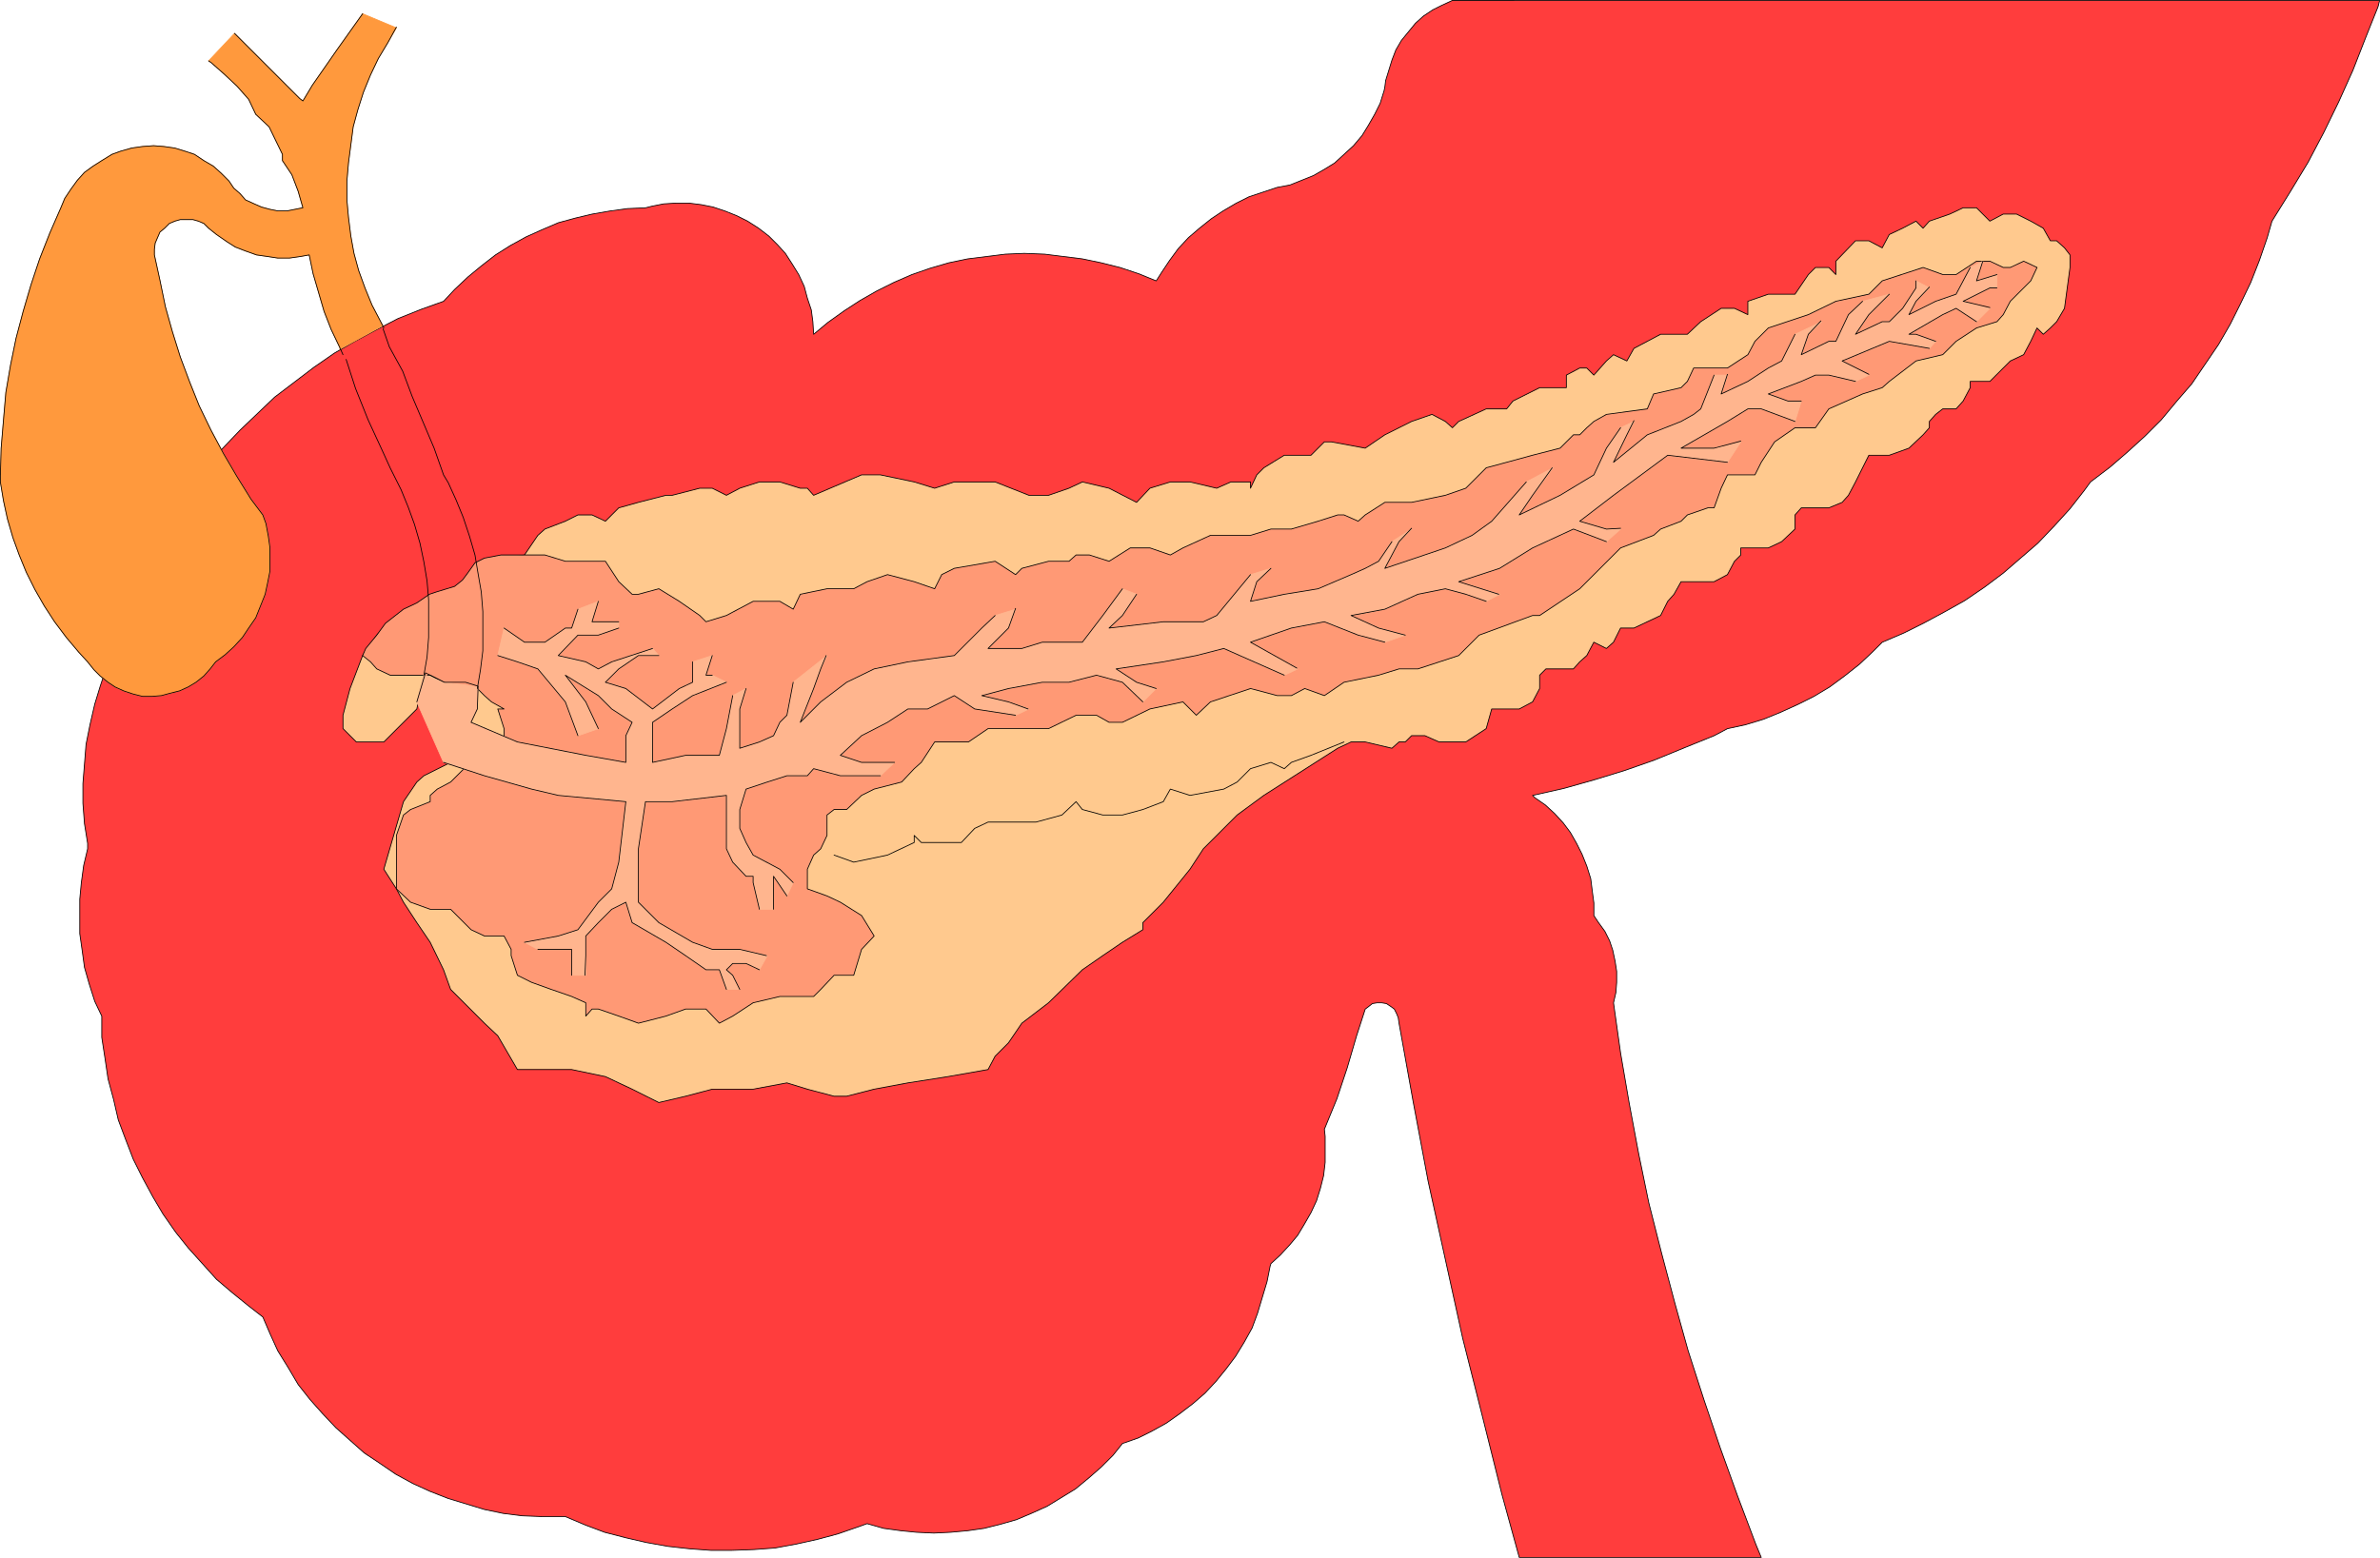 <?xml version="1.0" encoding="UTF-8" standalone="no"?>
<svg
   version="1.0"
   width="129.51mm"
   height="84.791mm"
   id="svg56"
   sodipodi:docname="Internal Organs 2.wmf"
   xmlns:inkscape="http://www.inkscape.org/namespaces/inkscape"
   xmlns:sodipodi="http://sodipodi.sourceforge.net/DTD/sodipodi-0.dtd"
   xmlns="http://www.w3.org/2000/svg"
   xmlns:svg="http://www.w3.org/2000/svg">
  <sodipodi:namedview
     id="namedview56"
     pagecolor="#ffffff"
     bordercolor="#000000"
     borderopacity="0.25"
     inkscape:showpageshadow="2"
     inkscape:pageopacity="0.0"
     inkscape:pagecheckerboard="0"
     inkscape:deskcolor="#d1d1d1"
     inkscape:document-units="mm" />
  <defs
     id="defs1">
    <pattern
       id="WMFhbasepattern"
       patternUnits="userSpaceOnUse"
       width="6"
       height="6"
       x="0"
       y="0" />
  </defs>
  <path
     style="fill:#ff3d3d;fill-opacity:1;fill-rule:evenodd;stroke:none"
     d="m 298.717,0.081 -2.101,0.97 -1.939,0.97 -1.939,1.293 -1.616,1.454 -1.454,1.778 -1.454,1.778 -1.131,1.939 -0.808,2.101 -0.646,2.101 -0.646,2.101 -0.162,1.293 -0.162,0.808 -0.808,2.586 -1.131,2.263 -1.293,2.263 -1.293,2.101 -1.778,2.101 -1.939,1.778 -1.939,1.778 -2.101,1.293 -2.262,1.293 -2.424,0.97 -2.424,0.97 -2.586,0.485 -2.909,0.97 -2.909,0.97 -2.586,1.293 -2.747,1.616 -2.424,1.616 -2.424,1.939 -2.262,1.939 -2.101,2.263 -1.778,2.424 -1.616,2.424 -1.131,1.778 -3.555,-1.454 -3.878,-1.293 -3.878,-0.97 -3.878,-0.808 -3.878,-0.485 -3.878,-0.485 -4.202,-0.162 -3.878,0.162 -3.878,0.485 -3.878,0.485 -3.878,0.808 -3.878,1.131 -3.717,1.293 -3.717,1.616 -3.555,1.778 -3.394,1.939 -3.232,2.101 -3.394,2.424 -2.909,2.424 -0.162,-2.586 -0.323,-2.424 -0.808,-2.424 -0.646,-2.424 -1.131,-2.424 -1.293,-2.101 -1.454,-2.263 -1.616,-1.778 -1.778,-1.778 -2.101,-1.616 -2.262,-1.454 -2.262,-1.131 -2.424,-0.97 -2.424,-0.808 -2.424,-0.485 -2.586,-0.323 h -2.586 l -2.586,0.162 -2.424,0.485 -1.293,0.323 -3.717,0.162 -3.555,0.485 -3.717,0.646 -3.394,0.808 -3.555,0.97 -3.394,1.454 -3.232,1.454 -3.232,1.778 -3.07,1.939 -2.909,2.263 -2.747,2.263 -2.747,2.586 -2.262,2.424 -4.525,1.616 -4.848,1.939 -4.363,2.263 -4.525,2.424 -4.202,2.424 -4.202,2.909 -4.04,3.071 -4.04,3.071 -3.555,3.394 -3.555,3.394 -3.555,3.717 -3.232,3.879 -2.909,4.04 -2.909,4.04 -2.586,4.363 -2.424,4.202 -2.262,4.525 -1.939,4.687 -1.778,4.848 -1.616,4.525 -0.485,2.101 -1.778,3.879 -1.293,3.879 -1.131,3.717 -0.97,4.202 -0.808,4.04 -0.323,4.04 -0.323,4.04 v 4.04 l 0.323,4.202 0.646,4.04 v 1.131 l -0.808,3.394 -0.485,3.555 -0.323,3.394 v 3.717 3.394 l 0.485,3.394 0.485,3.555 0.97,3.394 1.131,3.555 1.454,3.071 v 4.363 l 0.646,4.202 0.646,4.363 1.131,4.202 0.97,4.202 1.454,3.879 1.616,4.202 1.939,3.879 2.101,3.879 2.101,3.555 2.586,3.717 2.586,3.232 2.909,3.232 2.909,3.232 3.232,2.747 3.394,2.747 2.909,2.263 1.454,3.394 1.616,3.555 2.101,3.394 2.101,3.555 2.424,3.071 2.586,2.909 2.747,2.909 2.909,2.586 2.909,2.586 3.394,2.263 3.07,2.101 3.555,1.939 3.555,1.616 3.717,1.454 3.717,1.131 3.717,1.131 3.878,0.808 3.878,0.485 4.04,0.162 h 3.878 0.97 l 4.202,1.778 3.878,1.454 4.363,1.131 4.202,0.97 4.525,0.808 4.363,0.485 4.363,0.323 h 4.363 l 4.525,-0.162 4.363,-0.323 4.363,-0.808 4.363,-0.97 4.202,-1.131 4.202,-1.454 1.778,-0.646 3.394,0.97 3.555,0.485 3.232,0.323 3.555,0.162 3.394,-0.162 3.555,-0.323 3.394,-0.485 3.232,-0.808 3.394,-0.97 3.07,-1.293 3.232,-1.454 2.909,-1.778 2.909,-1.778 2.747,-2.263 2.586,-2.263 2.424,-2.424 1.939,-2.424 3.232,-1.131 2.909,-1.454 2.909,-1.616 2.747,-1.939 2.747,-2.101 2.424,-2.101 2.262,-2.424 2.101,-2.586 1.939,-2.586 1.778,-2.909 1.616,-2.909 1.131,-3.071 0.97,-3.232 0.97,-3.232 0.646,-3.232 0.162,-0.485 1.939,-1.778 1.939,-2.101 1.616,-1.939 1.454,-2.424 1.293,-2.263 1.131,-2.424 0.808,-2.586 0.646,-2.586 0.323,-2.747 v -2.586 -2.747 l -0.162,-1.454 2.586,-6.303 2.101,-6.303 1.939,-6.626 1.778,-5.495 0.646,-0.485 0.808,-0.646 0.97,-0.162 h 0.97 l 0.97,0.162 0.97,0.646 0.646,0.485 0.485,0.97 0.323,0.808 0.162,1.131 2.909,16.161 3.07,16.322 3.555,16.161 3.555,16.161 4.04,15.999 4.04,16.161 3.555,12.929 h 49.773 l -1.131,-2.747 -3.717,-9.858 -3.555,-9.858 -3.394,-10.02 -3.232,-10.02 -2.747,-9.858 -2.747,-10.343 -2.586,-10.181 -2.101,-10.181 -1.939,-10.343 -1.778,-10.343 -1.454,-10.343 0.485,-2.101 0.162,-2.101 v -2.263 l -0.323,-2.101 -0.485,-2.263 -0.646,-1.939 -0.97,-1.939 -1.293,-1.778 -0.97,-1.454 v -2.586 l -0.323,-2.424 -0.323,-2.586 -0.808,-2.586 -0.97,-2.424 -1.131,-2.263 -1.293,-2.263 -1.454,-1.939 -1.778,-1.939 -1.939,-1.778 -2.101,-1.454 -0.485,-0.485 6.464,-1.454 6.302,-1.778 6.302,-1.939 5.979,-2.101 6.302,-2.586 5.979,-2.424 2.747,-1.454 3.717,-0.808 3.717,-1.131 3.555,-1.454 3.555,-1.616 3.232,-1.616 3.232,-1.939 3.07,-2.263 3.07,-2.424 2.747,-2.586 1.939,-1.939 4.525,-1.939 4.202,-2.101 4.202,-2.263 4.04,-2.263 4.04,-2.747 3.878,-2.909 3.555,-3.071 3.555,-3.071 3.394,-3.555 3.232,-3.555 2.909,-3.717 1.293,-1.778 4.04,-3.071 3.555,-3.071 3.555,-3.232 3.394,-3.394 3.232,-3.879 3.07,-3.555 2.747,-4.04 2.747,-4.04 2.424,-4.202 2.101,-4.202 2.101,-4.363 1.778,-4.525 1.616,-4.687 0.97,-3.394 3.717,-5.979 3.717,-6.141 3.232,-6.141 3.07,-6.303 2.909,-6.464 2.586,-6.626 2.586,-6.464 0.323,-1.293 z"
     id="path1" />
  <path
     style="fill:none;stroke:#000000;stroke-width:0.162px;stroke-linecap:round;stroke-linejoin:round;stroke-miterlimit:4;stroke-dasharray:none;stroke-opacity:1"
     d="m 298.717,0.081 -2.101,0.97 -1.939,0.97 -1.939,1.293 -1.616,1.454 -1.454,1.778 -1.454,1.778 -1.131,1.939 -0.808,2.101 -0.646,2.101 -0.646,2.101 -0.162,1.293 -0.162,0.808 -0.808,2.586 -1.131,2.263 -1.293,2.263 -1.293,2.101 -1.778,2.101 -1.939,1.778 -1.939,1.778 -2.101,1.293 -2.262,1.293 -2.424,0.97 -2.424,0.97 -2.586,0.485 -2.909,0.97 -2.909,0.97 -2.586,1.293 -2.747,1.616 -2.424,1.616 -2.424,1.939 -2.262,1.939 -2.101,2.263 -1.778,2.424 -1.616,2.424 -1.131,1.778 -3.555,-1.454 -3.878,-1.293 -3.878,-0.97 -3.878,-0.808 -3.878,-0.485 -3.878,-0.485 -4.202,-0.162 -3.878,0.162 -3.878,0.485 -3.878,0.485 -3.878,0.808 -3.878,1.131 -3.717,1.293 -3.717,1.616 -3.555,1.778 -3.394,1.939 -3.232,2.101 -3.394,2.424 -2.909,2.424 -0.162,-2.586 -0.323,-2.424 -0.808,-2.424 -0.646,-2.424 -1.131,-2.424 -1.293,-2.101 -1.454,-2.263 -1.616,-1.778 -1.778,-1.778 -2.101,-1.616 -2.262,-1.454 -2.262,-1.131 -2.424,-0.97 -2.424,-0.808 -2.424,-0.485 -2.586,-0.323 h -2.586 l -2.586,0.162 -2.424,0.485 -1.293,0.323 -3.717,0.162 -3.555,0.485 -3.717,0.646 -3.394,0.808 -3.555,0.97 -3.394,1.454 -3.232,1.454 -3.232,1.778 -3.07,1.939 -2.909,2.263 -2.747,2.263 -2.747,2.586 -2.262,2.424 -4.525,1.616 -4.848,1.939 -4.363,2.263 -4.525,2.424 -4.202,2.424 -4.202,2.909 -4.04,3.071 -4.04,3.071 -3.555,3.394 -3.555,3.394 -3.555,3.717 -3.232,3.879 -2.909,4.04 -2.909,4.04 -2.586,4.363 -2.424,4.202 -2.262,4.525 -1.939,4.687 -1.778,4.848 -1.616,4.525 -0.485,2.101 -1.778,3.879 -1.293,3.879 -1.131,3.717 -0.97,4.202 -0.808,4.04 -0.323,4.04 -0.323,4.04 v 4.04 l 0.323,4.202 0.646,4.04 v 1.131 l -0.808,3.394 -0.485,3.555 -0.323,3.394 v 3.717 3.394 l 0.485,3.394 0.485,3.555 0.97,3.394 1.131,3.555 1.454,3.071 v 4.363 l 0.646,4.202 0.646,4.363 1.131,4.202 0.97,4.202 1.454,3.879 1.616,4.202 1.939,3.879 2.101,3.879 2.101,3.555 2.586,3.717 2.586,3.232 2.909,3.232 2.909,3.232 3.232,2.747 3.394,2.747 2.909,2.263 1.454,3.394 1.616,3.555 2.101,3.394 2.101,3.555 2.424,3.071 2.586,2.909 2.747,2.909 2.909,2.586 2.909,2.586 3.394,2.263 3.07,2.101 3.555,1.939 3.555,1.616 3.717,1.454 3.717,1.131 3.717,1.131 3.878,0.808 3.878,0.485 4.04,0.162 h 3.878 0.97 l 4.202,1.778 3.878,1.454 4.363,1.131 4.202,0.97 4.525,0.808 4.363,0.485 4.363,0.323 h 4.363 l 4.525,-0.162 4.363,-0.323 4.363,-0.808 4.363,-0.97 4.202,-1.131 4.202,-1.454 1.778,-0.646 3.394,0.97 3.555,0.485 3.232,0.323 3.555,0.162 3.394,-0.162 3.555,-0.323 3.394,-0.485 3.232,-0.808 3.394,-0.97 3.07,-1.293 3.232,-1.454 2.909,-1.778 2.909,-1.778 2.747,-2.263 2.586,-2.263 2.424,-2.424 1.939,-2.424 3.232,-1.131 2.909,-1.454 2.909,-1.616 2.747,-1.939 2.747,-2.101 2.424,-2.101 2.262,-2.424 2.101,-2.586 1.939,-2.586 1.778,-2.909 1.616,-2.909 1.131,-3.071 0.97,-3.232 0.97,-3.232 0.646,-3.232 0.162,-0.485 1.939,-1.778 1.939,-2.101 1.616,-1.939 1.454,-2.424 1.293,-2.263 1.131,-2.424 0.808,-2.586 0.646,-2.586 0.323,-2.747 v -2.586 -2.747 l -0.162,-1.454 2.586,-6.303 2.101,-6.303 1.939,-6.626 1.778,-5.495 0.646,-0.485 0.808,-0.646 0.97,-0.162 h 0.97 l 0.97,0.162 0.97,0.646 0.646,0.485 0.485,0.97 0.323,0.808 0.162,1.131 2.909,16.161 3.07,16.322 3.555,16.161 3.555,16.161 4.04,15.999 4.04,16.161 3.555,12.929 h 49.773 l -1.131,-2.747 -3.717,-9.858 -3.555,-9.858 -3.394,-10.02 -3.232,-10.02 -2.747,-9.858 -2.747,-10.343 -2.586,-10.181 -2.101,-10.181 -1.939,-10.343 -1.778,-10.343 -1.454,-10.343 0.485,-2.101 0.162,-2.101 v -2.263 l -0.323,-2.101 -0.485,-2.263 -0.646,-1.939 -0.97,-1.939 -1.293,-1.778 -0.97,-1.454 v -2.586 l -0.323,-2.424 -0.323,-2.586 -0.808,-2.586 -0.97,-2.424 -1.131,-2.263 -1.293,-2.263 -1.454,-1.939 -1.778,-1.939 -1.939,-1.778 -2.101,-1.454 -0.485,-0.485 6.464,-1.454 6.302,-1.778 6.302,-1.939 5.979,-2.101 6.302,-2.586 5.979,-2.424 2.747,-1.454 3.717,-0.808 3.717,-1.131 3.555,-1.454 3.555,-1.616 3.232,-1.616 3.232,-1.939 3.07,-2.263 3.07,-2.424 2.747,-2.586 1.939,-1.939 4.525,-1.939 4.202,-2.101 4.202,-2.263 4.04,-2.263 4.04,-2.747 3.878,-2.909 3.555,-3.071 3.555,-3.071 3.394,-3.555 3.232,-3.555 2.909,-3.717 1.293,-1.778 4.04,-3.071 3.555,-3.071 3.555,-3.232 3.394,-3.394 3.232,-3.879 3.07,-3.555 2.747,-4.04 2.747,-4.04 2.424,-4.202 2.101,-4.202 2.101,-4.363 1.778,-4.525 1.616,-4.687 0.97,-3.394 3.717,-5.979 3.717,-6.141 3.232,-6.141 3.07,-6.303 2.909,-6.464 2.586,-6.626 2.586,-6.464 0.323,-1.293 H 298.717 v 0"
     id="path2" />
  <path
     style="fill:#ffc98e;fill-opacity:1;fill-rule:evenodd;stroke:none"
     d="m 87.183,138.902 -1.454,6.949 -2.747,2.747 -4.04,4.04 h -2.747 -2.909 l -2.747,-2.747 v -2.747 l 1.454,-5.495 2.586,-6.788 2.909,-4.202 4.04,-4.04 2.909,-1.293 4.04,-1.616 1.454,-1.454 h 2.747 l 5.494,-5.333 1.454,-1.454 8.242,-1.293 2.747,-4.04 1.454,-1.293 4.202,-1.616 2.586,-1.293 h 2.909 l 2.747,1.293 2.747,-2.747 4.04,-1.131 5.656,-1.454 h 1.293 l 5.656,-1.454 h 2.586 l 2.909,1.454 2.747,-1.454 4.04,-1.293 h 2.909 1.293 l 4.202,1.293 h 1.454 l 1.293,1.454 9.858,-4.202 h 3.878 l 6.949,1.454 4.202,1.293 4.04,-1.293 h 8.403 l 6.949,2.747 h 4.04 l 4.202,-1.454 2.747,-1.293 5.494,1.293 5.656,2.909 2.747,-2.909 4.202,-1.293 h 4.04 l 5.494,1.293 2.909,-1.293 h 4.04 v 1.293 l 1.293,-2.747 1.454,-1.454 4.202,-2.586 h 2.747 2.747 l 1.454,-1.454 1.293,-1.293 h 1.454 l 6.949,1.293 4.04,-2.747 2.909,-1.454 2.586,-1.293 4.202,-1.454 2.747,1.454 1.454,1.293 1.293,-1.293 5.656,-2.586 h 2.747 1.454 l 1.293,-1.616 5.494,-2.747 h 5.494 v -2.586 l 2.747,-1.454 h 1.454 l 1.454,1.454 2.586,-2.909 1.454,-1.293 2.747,1.293 1.454,-2.586 2.747,-1.454 2.747,-1.454 h 1.454 4.04 l 2.747,-2.586 4.202,-2.747 h 2.747 l 2.747,1.293 v -2.747 l 4.202,-1.454 h 2.747 1.293 1.454 l 2.747,-4.04 1.454,-1.454 h 2.747 l 1.454,1.454 v -2.747 l 4.04,-4.202 h 2.747 l 2.747,1.454 1.454,-2.747 2.747,-1.293 2.747,-1.454 1.454,1.454 1.293,-1.454 4.202,-1.454 2.747,-1.293 h 2.747 l 1.293,1.293 1.454,1.454 2.747,-1.454 h 2.747 l 2.909,1.454 2.586,1.454 1.454,2.586 h 1.293 l 1.616,1.454 1.131,1.454 v 2.586 l -1.131,8.404 -1.616,2.747 -1.293,1.293 -1.454,1.293 -1.293,-1.293 -1.293,2.747 -1.454,2.747 -2.747,1.293 -1.454,1.454 -2.747,2.747 h -2.747 -1.293 v 1.293 l -1.454,2.747 -1.454,1.616 h -2.747 l -1.454,1.131 -1.293,1.454 v 1.293 l -1.293,1.454 -2.909,2.747 -4.04,1.454 h -4.202 l -2.747,5.495 -1.454,2.747 -1.293,1.454 -2.747,1.131 h -4.202 -1.454 l -1.293,1.454 v 2.909 l -2.747,2.586 -2.747,1.293 h -1.454 -4.202 v 1.454 l -1.293,1.293 -1.454,2.747 -2.747,1.454 h -2.747 -4.04 l -1.454,2.586 -1.293,1.454 -1.454,2.909 -2.747,1.293 -2.747,1.293 h -2.747 l -1.454,2.909 -1.454,1.293 -2.586,-1.293 -1.454,2.747 -1.454,1.293 -1.293,1.454 h -4.202 -1.454 l -1.293,1.293 v 2.747 l -1.454,2.747 -2.747,1.454 h -2.586 -3.07 l -1.131,4.04 -4.202,2.747 h -5.494 l -2.909,-1.293 h -2.747 l -1.293,1.293 h -1.293 l -1.454,1.293 -5.494,-1.293 h -2.909 l -2.747,1.293 -15.19,9.696 -5.494,4.04 -4.202,4.202 -2.747,2.747 -2.747,4.202 -5.494,6.788 -4.202,4.202 v 1.454 l -4.202,2.586 -4.04,2.747 -4.202,2.909 -6.949,6.788 -5.494,4.202 -2.747,4.04 -2.747,2.747 -1.454,2.747 -8.242,1.454 -8.242,1.293 -6.949,1.293 -5.656,1.454 h -2.586 l -5.494,-1.454 -4.202,-1.293 -6.949,1.293 h -8.403 l -5.494,1.454 -5.494,1.293 -5.494,-2.747 -5.494,-2.586 -6.949,-1.454 h -5.494 -5.656 l -4.04,-6.949 -2.747,-2.586 -4.202,-4.202 -2.747,-2.747 -1.454,-4.04 -2.747,-5.656 -2.747,-4.04 -2.747,-4.202 -1.454,-2.747 -2.586,-4.04 4.04,-13.898 2.747,-4.04 1.454,-1.293 5.494,-2.747 z"
     id="path3" />
  <path
     style="fill:none;stroke:#000000;stroke-width:0.162px;stroke-linecap:round;stroke-linejoin:round;stroke-miterlimit:4;stroke-dasharray:none;stroke-opacity:1"
     d="m 87.183,138.902 -1.454,6.949 -2.747,2.747 -4.04,4.04 h -2.747 -2.909 l -2.747,-2.747 v -2.747 l 1.454,-5.495 2.586,-6.788 2.909,-4.202 4.04,-4.04 2.909,-1.293 4.04,-1.616 1.454,-1.454 h 2.747 l 5.494,-5.333 1.454,-1.454 8.242,-1.293 2.747,-4.04 1.454,-1.293 4.202,-1.616 2.586,-1.293 h 2.909 l 2.747,1.293 2.747,-2.747 4.04,-1.131 5.656,-1.454 h 1.293 l 5.656,-1.454 h 2.586 l 2.909,1.454 2.747,-1.454 4.04,-1.293 h 2.909 1.293 l 4.202,1.293 h 1.454 l 1.293,1.454 9.858,-4.202 h 3.878 l 6.949,1.454 4.202,1.293 4.04,-1.293 h 8.403 l 6.949,2.747 h 4.04 l 4.202,-1.454 2.747,-1.293 5.494,1.293 5.656,2.909 2.747,-2.909 4.202,-1.293 h 4.04 l 5.494,1.293 2.909,-1.293 h 4.04 v 1.293 l 1.293,-2.747 1.454,-1.454 4.202,-2.586 h 2.747 2.747 l 1.454,-1.454 1.293,-1.293 h 1.454 l 6.949,1.293 4.04,-2.747 2.909,-1.454 2.586,-1.293 4.202,-1.454 2.747,1.454 1.454,1.293 1.293,-1.293 5.656,-2.586 h 2.747 1.454 l 1.293,-1.616 5.494,-2.747 h 5.494 v -2.586 l 2.747,-1.454 h 1.454 l 1.454,1.454 2.586,-2.909 1.454,-1.293 2.747,1.293 1.454,-2.586 2.747,-1.454 2.747,-1.454 h 1.454 4.04 l 2.747,-2.586 4.202,-2.747 h 2.747 l 2.747,1.293 v -2.747 l 4.202,-1.454 h 2.747 1.293 1.454 l 2.747,-4.04 1.454,-1.454 h 2.747 l 1.454,1.454 v -2.747 l 4.04,-4.202 h 2.747 l 2.747,1.454 1.454,-2.747 2.747,-1.293 2.747,-1.454 1.454,1.454 1.293,-1.454 4.202,-1.454 2.747,-1.293 h 2.747 l 1.293,1.293 1.454,1.454 2.747,-1.454 h 2.747 l 2.909,1.454 2.586,1.454 1.454,2.586 h 1.293 l 1.616,1.454 1.131,1.454 v 2.586 l -1.131,8.404 -1.616,2.747 -1.293,1.293 -1.454,1.293 -1.293,-1.293 -1.293,2.747 -1.454,2.747 -2.747,1.293 -1.454,1.454 -2.747,2.747 h -2.747 -1.293 v 1.293 l -1.454,2.747 -1.454,1.616 h -2.747 l -1.454,1.131 -1.293,1.454 v 1.293 l -1.293,1.454 -2.909,2.747 -4.04,1.454 h -4.202 l -2.747,5.495 -1.454,2.747 -1.293,1.454 -2.747,1.131 h -4.202 -1.454 l -1.293,1.454 v 2.909 l -2.747,2.586 -2.747,1.293 h -1.454 -4.202 v 1.454 l -1.293,1.293 -1.454,2.747 -2.747,1.454 h -2.747 -4.04 l -1.454,2.586 -1.293,1.454 -1.454,2.909 -2.747,1.293 -2.747,1.293 h -2.747 l -1.454,2.909 -1.454,1.293 -2.586,-1.293 -1.454,2.747 -1.454,1.293 -1.293,1.454 h -4.202 -1.454 l -1.293,1.293 v 2.747 l -1.454,2.747 -2.747,1.454 h -2.586 -3.07 l -1.131,4.04 -4.202,2.747 h -5.494 l -2.909,-1.293 h -2.747 l -1.293,1.293 h -1.293 l -1.454,1.293 -5.494,-1.293 h -2.909 l -2.747,1.293 -15.19,9.696 -5.494,4.04 -4.202,4.202 -2.747,2.747 -2.747,4.202 -5.494,6.788 -4.202,4.202 v 1.454 l -4.202,2.586 -4.04,2.747 -4.202,2.909 -6.949,6.788 -5.494,4.202 -2.747,4.04 -2.747,2.747 -1.454,2.747 -8.242,1.454 -8.242,1.293 -6.949,1.293 -5.656,1.454 h -2.586 l -5.494,-1.454 -4.202,-1.293 -6.949,1.293 h -8.403 l -5.494,1.454 -5.494,1.293 -5.494,-2.747 -5.494,-2.586 -6.949,-1.454 h -5.494 -5.656 l -4.04,-6.949 -2.747,-2.586 -4.202,-4.202 -2.747,-2.747 -1.454,-4.04 -2.747,-5.656 -2.747,-4.04 -2.747,-4.202 -1.454,-2.747 -2.586,-4.04 4.04,-13.898 2.747,-4.04 1.454,-1.293 5.494,-2.747 -5.494,-17.939 v 0"
     id="path4" />
  <path
     style="fill:#ff9975;fill-opacity:1;fill-rule:evenodd;stroke:none"
     d="m 75.225,133.407 -0.646,1.454 1.616,1.293 1.293,1.454 2.747,1.293 h 4.202 2.747 1.293 l 2.747,1.454 5.656,1.293 h 1.293 l 1.454,1.454 1.454,1.293 2.586,1.454 h -1.293 l 1.293,4.04 v 2.747 l -1.293,1.293 -4.202,2.909 -2.747,1.293 -2.747,2.747 -2.747,1.454 -1.454,1.293 v 1.293 l -4.04,1.616 -1.454,1.131 -1.454,4.202 v 2.747 4.202 4.04 l 2.909,2.747 4.04,1.454 h 4.202 l 4.202,4.202 2.747,1.293 h 2.747 1.293 l 1.454,2.747 v 1.293 l 1.293,4.04 2.909,1.454 4.04,1.454 4.202,1.454 2.909,1.293 v 2.747 l 1.293,-1.454 h 1.293 l 4.202,1.454 4.04,1.454 5.656,-1.454 4.04,-1.454 h 4.202 l 2.747,2.909 2.747,-1.454 4.202,-2.747 5.494,-1.293 h 2.747 4.202 l 1.454,-1.454 2.747,-2.909 h 1.293 2.747 l 1.616,-5.333 2.586,-2.747 -2.586,-4.202 -4.363,-2.747 -2.747,-1.293 -4.04,-1.454 v -1.293 -2.747 l 1.293,-2.909 1.454,-1.293 1.293,-2.747 v -4.202 l 1.454,-1.131 h 2.586 l 3.07,-2.909 2.586,-1.293 5.656,-1.454 2.586,-2.747 1.454,-1.293 2.747,-4.202 h 2.747 4.202 l 4.04,-2.747 h 9.858 2.586 l 5.656,-2.747 h 4.202 l 2.586,1.454 h 2.747 l 5.656,-2.747 6.787,-1.454 2.747,2.747 2.909,-2.747 8.242,-2.747 5.494,1.454 h 2.909 l 2.747,-1.454 4.04,1.454 4.04,-2.747 7.11,-1.454 4.202,-1.293 h 3.878 l 8.403,-2.747 2.747,-2.747 1.454,-1.454 10.989,-4.04 h 1.454 l 8.242,-5.495 8.403,-8.404 6.787,-2.586 1.454,-1.293 4.202,-1.616 1.293,-1.293 4.202,-1.454 h 1.293 l 1.454,-4.04 1.293,-2.747 h 5.656 l 1.293,-2.586 2.747,-4.202 4.202,-2.909 h 4.202 l 2.747,-3.879 6.949,-3.071 4.04,-1.293 1.454,-1.293 5.494,-4.202 5.494,-1.293 2.747,-2.747 4.202,-2.747 4.202,-1.293 1.293,-1.454 1.454,-2.747 4.202,-4.202 1.293,-2.747 -2.747,-1.293 -2.747,1.293 h -1.454 l -2.747,-1.293 h -2.747 l -4.202,2.747 h -2.747 l -4.04,-1.454 -8.403,2.747 -2.747,2.747 -6.787,1.454 -5.656,2.747 -8.242,2.747 -2.747,2.747 -1.454,2.747 -4.202,2.747 h -2.747 -4.202 l -1.293,2.747 -1.293,1.293 -5.656,1.293 -1.293,3.071 -8.403,1.131 -2.586,1.454 -1.454,1.293 -1.454,1.454 h -1.293 l -2.747,2.747 -5.656,1.454 -5.333,1.454 -4.202,1.131 -4.202,4.202 -4.202,1.454 -6.949,1.454 h -5.494 l -4.04,2.586 -1.454,1.293 -2.909,-1.293 h -1.293 l -4.04,1.293 -5.494,1.616 h -4.202 l -4.202,1.293 h -4.04 -4.202 l -5.656,2.586 -2.586,1.454 -4.202,-1.454 h -4.04 l -4.363,2.747 -4.04,-1.293 h -2.747 l -1.454,1.293 h -4.202 l -5.494,1.454 -1.293,1.293 -4.202,-2.747 -8.403,1.454 -2.586,1.293 -1.454,2.909 -4.202,-1.454 -5.494,-1.454 -4.202,1.454 -2.747,1.454 h -5.494 l -5.494,1.131 -1.454,3.071 -2.747,-1.616 h -4.202 -1.293 l -5.494,2.909 -4.202,1.293 -1.293,-1.293 -4.202,-2.909 -4.202,-2.586 -4.202,1.131 h -1.293 l -2.747,-2.586 -2.747,-4.202 h -5.656 -2.586 l -4.202,-1.293 h -2.747 -2.747 -3.555 l -3.394,0.646 -1.939,0.97 -1.616,2.263 -0.97,1.293 -1.616,1.293 -3.717,1.131 -1.454,0.485 -2.586,1.778 -2.747,1.293 -3.717,2.909 -1.778,2.424 -2.262,2.747 z"
     id="path5" />
  <path
     style="fill:none;stroke:#000000;stroke-width:0.162px;stroke-linecap:round;stroke-linejoin:round;stroke-miterlimit:4;stroke-dasharray:none;stroke-opacity:1"
     d="m 75.225,133.407 -0.646,1.454 1.616,1.293 1.293,1.454 2.747,1.293 h 4.202 2.747 1.293 l 2.747,1.454 5.656,1.293 h 1.293 l 1.454,1.454 1.454,1.293 2.586,1.454 h -1.293 l 1.293,4.04 v 2.747 l -1.293,1.293 -4.202,2.909 -2.747,1.293 -2.747,2.747 -2.747,1.454 -1.454,1.293 v 1.293 l -4.04,1.616 -1.454,1.131 -1.454,4.202 v 2.747 4.202 4.04 l 2.909,2.747 4.04,1.454 h 4.202 l 4.202,4.202 2.747,1.293 h 2.747 1.293 l 1.454,2.747 v 1.293 l 1.293,4.04 2.909,1.454 4.04,1.454 4.202,1.454 2.909,1.293 v 2.747 l 1.293,-1.454 h 1.293 l 4.202,1.454 4.04,1.454 5.656,-1.454 4.04,-1.454 h 4.202 l 2.747,2.909 2.747,-1.454 4.202,-2.747 5.494,-1.293 h 2.747 4.202 l 1.454,-1.454 2.747,-2.909 h 1.293 2.747 l 1.616,-5.333 2.586,-2.747 -2.586,-4.202 -4.363,-2.747 -2.747,-1.293 -4.04,-1.454 v -1.293 -2.747 l 1.293,-2.909 1.454,-1.293 1.293,-2.747 v -4.202 l 1.454,-1.131 h 2.586 l 3.07,-2.909 2.586,-1.293 5.656,-1.454 2.586,-2.747 1.454,-1.293 2.747,-4.202 h 2.747 4.202 l 4.04,-2.747 h 9.858 2.586 l 5.656,-2.747 h 4.202 l 2.586,1.454 h 2.747 l 5.656,-2.747 6.787,-1.454 2.747,2.747 2.909,-2.747 8.242,-2.747 5.494,1.454 h 2.909 l 2.747,-1.454 4.04,1.454 4.04,-2.747 7.11,-1.454 4.202,-1.293 h 3.878 l 8.403,-2.747 2.747,-2.747 1.454,-1.454 10.989,-4.04 h 1.454 l 8.242,-5.495 8.403,-8.404 6.787,-2.586 1.454,-1.293 4.202,-1.616 1.293,-1.293 4.202,-1.454 h 1.293 l 1.454,-4.04 1.293,-2.747 h 5.656 l 1.293,-2.586 2.747,-4.202 4.202,-2.909 h 4.202 l 2.747,-3.879 6.949,-3.071 4.04,-1.293 1.454,-1.293 5.494,-4.202 5.494,-1.293 2.747,-2.747 4.202,-2.747 4.202,-1.293 1.293,-1.454 1.454,-2.747 4.202,-4.202 1.293,-2.747 -2.747,-1.293 -2.747,1.293 h -1.454 l -2.747,-1.293 h -2.747 l -4.202,2.747 h -2.747 l -4.04,-1.454 -8.403,2.747 -2.747,2.747 -6.787,1.454 -5.656,2.747 -8.242,2.747 -2.747,2.747 -1.454,2.747 -4.202,2.747 h -2.747 -4.202 l -1.293,2.747 -1.293,1.293 -5.656,1.293 -1.293,3.071 -8.403,1.131 -2.586,1.454 -1.454,1.293 -1.454,1.454 h -1.293 l -2.747,2.747 -5.656,1.454 -5.333,1.454 -4.202,1.131 -4.202,4.202 -4.202,1.454 -6.949,1.454 h -5.494 l -4.04,2.586 -1.454,1.293 -2.909,-1.293 h -1.293 l -4.04,1.293 -5.494,1.616 h -4.202 l -4.202,1.293 h -4.04 -4.202 l -5.656,2.586 -2.586,1.454 -4.202,-1.454 h -4.04 l -4.363,2.747 -4.04,-1.293 h -2.747 l -1.454,1.293 h -4.202 l -5.494,1.454 -1.293,1.293 -4.202,-2.747 -8.403,1.454 -2.586,1.293 -1.454,2.909 -4.202,-1.454 -5.494,-1.454 -4.202,1.454 -2.747,1.454 h -5.494 l -5.494,1.131 -1.454,3.071 -2.747,-1.616 h -4.202 -1.293 l -5.494,2.909 -4.202,1.293 -1.293,-1.293 -4.202,-2.909 -4.202,-2.586 -4.202,1.131 h -1.293 l -2.747,-2.586 -2.747,-4.202 h -5.656 -2.586 l -4.202,-1.293 h -2.747 -2.747 -3.555 l -3.394,0.646 -1.939,0.97 -1.616,2.263 -0.97,1.293 -1.616,1.293 -3.717,1.131 -1.454,0.485 -2.586,1.778 -2.747,1.293 -3.717,2.909 -1.778,2.424 -2.262,2.747 v 0"
     id="path6" />
  <path
     style="fill:#ff993d;fill-opacity:1;fill-rule:evenodd;stroke:none"
     d="M 69.892,71.835 V 71.512 l -1.778,-3.717 -1.454,-3.717 -1.131,-3.879 -1.131,-3.879 -0.808,-3.879 -1.778,0.323 -2.262,0.323 H 57.126 L 55.025,52.765 52.762,52.442 50.5,51.634 48.399,50.826 46.622,49.694 44.521,48.24 42.905,46.947 41.935,45.978 40.804,45.493 39.673,45.169 h -1.293 -1.293 l -1.131,0.323 -1.131,0.485 -0.97,0.97 -0.97,0.808 -0.485,1.131 -0.485,1.131 -0.162,1.293 v 1.131 l 1.131,5.171 1.131,5.495 1.454,5.171 1.616,5.171 1.939,5.171 1.939,4.848 2.424,5.01 2.586,4.848 2.747,4.687 2.909,4.687 2.424,3.232 0.646,1.778 0.485,2.586 0.323,2.263 v 2.586 2.424 l -0.485,2.424 -0.485,2.263 -0.97,2.424 -0.97,2.424 -1.454,2.101 -1.293,1.939 -1.778,1.939 -1.778,1.616 -1.939,1.454 -1.131,1.454 -1.293,1.454 -1.616,1.293 -1.616,0.97 -1.778,0.808 -1.939,0.485 -1.778,0.485 -1.939,0.162 h -1.939 l -1.939,-0.485 -1.939,-0.646 -1.778,-0.808 -1.454,-0.97 -1.616,-1.293 -1.293,-1.293 -1.293,-1.616 -1.778,-1.939 -2.586,-3.071 -2.424,-3.232 -2.101,-3.232 -1.939,-3.394 -1.778,-3.555 -1.454,-3.555 -1.293,-3.555 -1.131,-3.879 -0.808,-3.717 -0.646,-3.879 v -1.293 l 0.162,-5.656 0.485,-5.818 0.485,-5.656 0.97,-5.656 1.131,-5.495 1.454,-5.495 1.616,-5.495 1.778,-5.333 2.101,-5.333 2.262,-5.171 0.808,-1.939 1.293,-1.939 1.293,-1.778 1.454,-1.616 1.778,-1.293 1.778,-1.131 2.101,-1.293 1.778,-0.646 2.262,-0.646 2.262,-0.323 2.262,-0.162 2.101,0.162 2.262,0.323 2.101,0.646 1.939,0.646 1.939,1.293 1.939,1.131 1.616,1.454 1.616,1.616 0.97,1.454 1.293,1.131 1.131,1.293 1.778,0.808 1.454,0.646 1.778,0.485 1.616,0.323 h 1.939 l 1.616,-0.323 1.616,-0.323 -0.97,-3.394 -1.293,-3.394 -1.939,-2.909 v -1.293 l -2.747,-5.656 -2.747,-2.586 -1.454,-3.071 -2.424,-2.747 -2.586,-2.424 -2.747,-2.424 -0.485,-0.323 5.333,-5.656 13.413,13.413 0.646,0.485 1.939,-3.232 5.171,-7.434 5.171,-7.272 6.949,2.909 -1.778,3.071 -1.939,3.232 -1.616,3.394 -1.454,3.555 -1.131,3.555 -0.97,3.555 -0.485,3.717 -0.485,3.717 -0.323,3.717 v 3.879 l 0.323,3.555 0.485,3.879 0.646,3.555 0.97,3.555 1.293,3.555 1.454,3.555 1.778,3.394 0.485,0.808 z"
     id="path7" />
  <path
     style="fill:none;stroke:#ff993d;stroke-width:0.162px;stroke-linecap:round;stroke-linejoin:round;stroke-miterlimit:4;stroke-dasharray:none;stroke-opacity:1"
     d="M 69.892,71.835 V 71.512 l -1.778,-3.717 -1.454,-3.717 -1.131,-3.879 -1.131,-3.879 -0.808,-3.879 -1.778,0.323 -2.262,0.323 H 57.126 L 55.025,52.765 52.762,52.442 50.5,51.634 48.399,50.826 46.622,49.694 44.521,48.24 42.905,46.947 41.935,45.978 40.804,45.493 39.673,45.169 h -1.293 -1.293 l -1.131,0.323 -1.131,0.485 -0.97,0.97 -0.97,0.808 -0.485,1.131 -0.485,1.131 -0.162,1.293 v 1.131 l 1.131,5.171 1.131,5.495 1.454,5.171 1.616,5.171 1.939,5.171 1.939,4.848 2.424,5.01 2.586,4.848 2.747,4.687 2.909,4.687 2.424,3.232 0.646,1.778 0.485,2.586 0.323,2.263 v 2.586 2.424 l -0.485,2.424 -0.485,2.263 -0.97,2.424 -0.97,2.424 -1.454,2.101 -1.293,1.939 -1.778,1.939 -1.778,1.616 -1.939,1.454 -1.131,1.454 -1.293,1.454 -1.616,1.293 -1.616,0.97 -1.778,0.808 -1.939,0.485 -1.778,0.485 -1.939,0.162 h -1.939 l -1.939,-0.485 -1.939,-0.646 -1.778,-0.808 -1.454,-0.97 -1.616,-1.293 -1.293,-1.293 -1.293,-1.616 -1.778,-1.939 -2.586,-3.071 -2.424,-3.232 -2.101,-3.232 -1.939,-3.394 -1.778,-3.555 -1.454,-3.555 -1.293,-3.555 -1.131,-3.879 -0.808,-3.717 -0.646,-3.879 v -1.293 l 0.162,-5.656 0.485,-5.818 0.485,-5.656 0.97,-5.656 1.131,-5.495 1.454,-5.495 1.616,-5.495 1.778,-5.333 2.101,-5.333 2.262,-5.171 0.808,-1.939 1.293,-1.939 1.293,-1.778 1.454,-1.616 1.778,-1.293 1.778,-1.131 2.101,-1.293 1.778,-0.646 2.262,-0.646 2.262,-0.323 2.262,-0.162 2.101,0.162 2.262,0.323 2.101,0.646 1.939,0.646 1.939,1.293 1.939,1.131 1.616,1.454 1.616,1.616 0.97,1.454 1.293,1.131 1.131,1.293 1.778,0.808 1.454,0.646 1.778,0.485 1.616,0.323 h 1.939 l 1.616,-0.323 1.616,-0.323 -0.97,-3.394 -1.293,-3.394 -1.939,-2.909 v -1.293 l -2.747,-5.656 -2.747,-2.586 -1.454,-3.071 -2.424,-2.747 -2.586,-2.424 -2.747,-2.424 -0.485,-0.323 5.333,-5.656 13.413,13.413 0.646,0.485 1.939,-3.232 5.171,-7.434 5.171,-7.272 6.949,2.909 -1.778,3.071 -1.939,3.232 -1.616,3.394 -1.454,3.555 -1.131,3.555 -0.97,3.555 -0.485,3.717 -0.485,3.717 -0.323,3.717 v 3.879 l 0.323,3.555 0.485,3.879 0.646,3.555 0.97,3.555 1.293,3.555 1.454,3.555 1.778,3.394 0.485,0.808 -8.888,4.848 v 0"
     id="path8" />
  <path
     style="fill:none;stroke:#000000;stroke-width:0.162px;stroke-linecap:round;stroke-linejoin:round;stroke-miterlimit:4;stroke-dasharray:none;stroke-opacity:1"
     d="m 81.527,5.575 -1.778,3.232 -1.939,3.232 -1.616,3.394 -1.454,3.555 -1.131,3.555 -0.97,3.555 -0.485,3.717 -0.485,3.717 -0.323,3.717 v 3.879 l 0.323,3.555 0.485,3.879 0.646,3.555 0.97,3.555 1.293,3.555 1.454,3.555 1.778,3.394 0.646,1.293"
     id="path9" />
  <path
     style="fill:none;stroke:#000000;stroke-width:0.162px;stroke-linecap:round;stroke-linejoin:round;stroke-miterlimit:4;stroke-dasharray:none;stroke-opacity:1"
     d="m 70.538,72.966 -0.646,-1.454 -1.778,-3.717 -1.454,-3.717 -1.131,-3.879 -1.131,-3.879 -0.808,-3.879 -1.778,0.323 -2.262,0.323 H 57.126 L 55.025,52.765 52.762,52.442 50.5,51.634 48.399,50.826 46.622,49.694 44.521,48.24 42.905,46.947 41.935,45.978 40.804,45.493 39.673,45.169 h -1.293 -1.293 l -1.131,0.323 -1.131,0.485 -0.97,0.97 -0.97,0.808 -0.485,1.131 -0.485,1.131 -0.162,1.293 v 1.131 l 1.131,5.171 1.131,5.495 1.454,5.171 1.616,5.171 1.939,5.171 1.939,4.848 2.424,5.01 2.586,4.848 2.747,4.687 2.909,4.687 2.424,3.232 0.646,1.778 0.485,2.586 0.323,2.263 v 2.586 2.424 l -0.485,2.424 -0.485,2.263 -0.97,2.424 -0.97,2.424 -1.454,2.101 -1.293,1.939 -1.778,1.939 -1.778,1.616 -1.939,1.454 -1.131,1.454 -1.293,1.454 -1.616,1.293 -1.616,0.97 -1.778,0.808 -1.939,0.485 -1.778,0.485 -1.939,0.162 h -1.939 l -1.939,-0.485 -1.939,-0.646 -1.778,-0.808 -1.454,-0.97 -1.616,-1.293 -1.293,-1.293 -1.293,-1.616 -1.778,-1.939 -2.586,-3.071 -2.424,-3.232 -2.101,-3.232 -1.939,-3.394 -1.778,-3.555 -1.454,-3.555 -1.293,-3.555 -1.131,-3.879 -0.808,-3.717 -0.646,-3.879 v -1.293 l 0.162,-5.656 0.485,-5.818 0.485,-5.656 0.97,-5.656 1.131,-5.495 1.454,-5.495 1.616,-5.495 1.778,-5.333 2.101,-5.333 2.262,-5.171 0.808,-1.939 1.293,-1.939 1.293,-1.778 1.454,-1.616 1.778,-1.293 1.778,-1.131 2.101,-1.293 1.778,-0.646 2.262,-0.646 2.262,-0.323 2.262,-0.162 2.101,0.162 2.262,0.323 2.101,0.646 1.939,0.646 1.939,1.293 1.939,1.131 1.616,1.454 1.616,1.616 0.97,1.454 1.293,1.131 1.131,1.293 1.778,0.808 1.454,0.646 1.778,0.485 1.616,0.323 h 1.939 l 1.616,-0.323 1.616,-0.323 -0.97,-3.394 -1.293,-3.394 -1.939,-2.909 V 31.756 L 55.348,26.1 52.601,23.514 51.146,20.443 48.722,17.696 46.137,15.272 43.39,12.848 42.905,12.525"
     id="path10" />
  <path
     style="fill:none;stroke:#000000;stroke-width:0.162px;stroke-linecap:round;stroke-linejoin:round;stroke-miterlimit:4;stroke-dasharray:none;stroke-opacity:1"
     d="m 48.238,6.868 13.413,13.413 0.646,0.485 1.939,-3.232 5.171,-7.434 5.171,-7.272"
     id="path11" />
  <path
     style="fill:#ffb58e;fill-opacity:1;fill-rule:evenodd;stroke:none"
     d="m 91.223,156.841 8.403,2.747 9.696,2.747 5.494,1.293 13.898,1.293 -1.454,12.444 -1.454,5.495 -2.747,2.747 -4.202,5.656 -4.04,1.293 -6.949,1.293 2.747,1.454 h 4.202 1.454 1.293 v 5.333 h 2.909 v -4.04 -2.747 -1.293 l 2.586,-2.747 2.747,-2.747 2.909,-1.454 1.293,4.202 6.949,4.04 4.04,2.747 4.202,2.909 h 2.747 l 1.454,4.04 h 2.747 l -1.454,-2.909 -1.293,-1.131 1.293,-1.293 h 2.747 l 2.747,1.293 1.616,-2.909 -5.656,-1.293 h -5.656 l -4.04,-1.454 -6.949,-4.04 -4.202,-4.202 v -5.333 -5.656 l 1.454,-9.696 h 5.494 l 11.15,-1.293 v 5.495 5.495 l 1.293,2.747 2.747,2.909 h 1.454 v 1.293 l 1.293,5.495 h 2.909 v -4.202 -2.586 l 2.747,4.04 1.293,-2.747 -2.747,-2.747 -5.494,-2.909 -1.454,-2.586 -1.293,-2.909 v -3.879 l 1.293,-4.202 4.363,-1.454 4.04,-1.293 h 4.202 l 1.293,-1.454 5.494,1.454 h 4.363 3.878 l 2.909,-2.747 h -4.202 -2.586 l -4.363,-1.454 4.363,-4.04 5.333,-2.747 4.202,-2.747 h 4.04 l 5.494,-2.747 4.202,2.747 8.403,1.293 2.747,-1.293 -4.202,-1.454 -5.494,-1.293 5.494,-1.454 6.949,-1.293 h 5.494 l 5.656,-1.454 5.333,1.454 4.202,4.04 2.747,-2.747 -4.04,-1.293 -4.202,-2.747 9.696,-1.454 6.787,-1.293 5.656,-1.454 12.443,5.495 2.747,-1.293 -9.696,-5.495 8.403,-2.909 6.787,-1.293 6.949,2.747 5.494,1.454 4.202,-1.454 -5.494,-1.454 -5.656,-2.586 6.949,-1.293 6.787,-3.071 5.656,-1.131 4.202,1.131 4.202,1.454 2.747,-1.454 -8.403,-2.586 8.403,-2.747 6.787,-4.202 8.403,-3.879 6.787,2.586 2.909,-2.586 h -2.909 l -5.494,-1.616 6.949,-5.333 11.15,-8.242 12.282,1.454 2.747,-4.202 -5.494,1.293 h -6.787 l 9.534,-5.495 4.202,-2.586 h 2.747 l 6.949,2.586 1.293,-4.202 h -2.747 l -4.04,-1.454 6.787,-2.586 2.909,-1.293 h 2.747 l 5.494,1.293 2.747,-1.293 -5.494,-2.909 9.696,-4.04 8.242,1.454 1.293,-1.454 -4.04,-1.454 h -1.454 l 6.949,-4.04 2.747,-1.293 4.202,2.747 2.747,-2.747 -5.494,-1.454 5.494,-2.747 h 1.454 v -2.747 l -4.202,1.293 1.293,-4.04 -2.586,1.293 -2.909,5.495 -4.202,1.454 -5.494,2.747 1.454,-2.747 2.747,-2.747 -2.747,-1.454 v 1.454 l -2.747,4.202 -2.747,2.747 h -1.454 l -5.494,2.586 2.747,-4.04 4.202,-4.202 -5.494,1.454 -2.909,2.747 -2.586,5.495 h -1.454 l -5.656,2.747 1.454,-4.202 2.747,-2.586 -5.494,2.586 -2.747,5.495 -2.747,1.454 -4.202,2.747 -5.494,2.586 1.293,-3.879 H 352.53 l -2.747,6.949 -1.454,1.131 -2.586,1.454 -6.949,2.747 -6.949,5.656 2.747,-5.656 1.454,-2.747 -2.747,1.293 -2.909,4.202 -2.586,5.495 -6.949,4.202 -8.403,4.04 2.747,-4.04 4.202,-5.656 -5.494,2.909 -7.11,8.08 -4.04,2.909 -5.494,2.586 -12.443,4.202 2.909,-5.495 2.586,-2.586 -4.04,2.586 -2.747,4.04 -2.747,1.454 -2.909,1.293 -6.787,2.909 -6.949,1.131 -6.949,1.454 1.293,-4.04 2.909,-2.747 -4.202,1.293 -6.949,8.404 -2.747,1.293 h -8.242 l -11.15,1.293 2.747,-2.586 2.909,-4.363 -2.909,-1.131 -4.04,5.495 -4.202,5.495 h -8.242 l -4.202,1.293 h -6.949 l 4.202,-4.202 1.454,-3.879 -4.202,1.293 -2.747,2.586 -5.656,5.656 -9.534,1.293 -6.949,1.454 -5.656,2.747 -5.333,4.04 -4.202,4.202 2.747,-6.949 1.454,-4.04 1.293,-2.747 -6.949,5.495 -1.293,6.788 -1.454,1.454 -1.293,2.747 -2.909,1.293 -4.04,1.293 v -5.333 -2.747 l 1.293,-4.202 -2.747,1.454 -1.293,6.788 -1.454,5.495 h -6.949 l -6.787,1.454 v -4.202 -4.04 l 4.04,-2.747 4.202,-2.747 6.949,-2.747 -2.909,-1.454 h -1.293 l 1.293,-4.04 -4.04,1.293 v 4.202 l -2.747,1.293 -5.494,4.202 -5.494,-4.202 -4.202,-1.293 2.747,-2.747 4.04,-2.747 h 4.202 l -1.293,-1.454 -8.403,2.747 -2.747,1.454 -2.586,-1.454 -5.656,-1.293 4.04,-4.202 h 4.202 l 4.202,-1.454 v -1.293 h -5.494 l 1.293,-4.202 -4.202,1.616 -1.293,3.879 h -1.293 l -4.202,2.909 h -4.202 l -4.202,-2.909 -1.293,5.656 4.04,1.293 4.202,1.454 5.656,6.788 2.586,6.949 4.202,-1.454 -2.586,-5.495 -4.202,-5.495 6.787,4.202 2.747,2.747 4.202,2.747 -1.293,2.747 v 5.495 l -8.242,-1.454 -14.059,-2.747 -9.534,-4.04 1.293,-2.747 0.162,-4.525 -3.07,-0.485 -4.04,-0.485 -4.04,-1.616 -1.454,5.656 5.494,12.444 z"
     id="path12" />
  <path
     style="fill:none;stroke:#ffb58e;stroke-width:0.162px;stroke-linecap:round;stroke-linejoin:round;stroke-miterlimit:4;stroke-dasharray:none;stroke-opacity:1"
     d="m 91.223,156.841 8.403,2.747 9.696,2.747 5.494,1.293 13.898,1.293 -1.454,12.444 -1.454,5.495 -2.747,2.747 -4.202,5.656 -4.04,1.293 -6.949,1.293 2.747,1.454 h 4.202 1.454 1.293 v 5.333 h 2.909 v -4.04 -2.747 -1.293 l 2.586,-2.747 2.747,-2.747 2.909,-1.454 1.293,4.202 6.949,4.04 4.04,2.747 4.202,2.909 h 2.747 l 1.454,4.04 h 2.747 l -1.454,-2.909 -1.293,-1.131 1.293,-1.293 h 2.747 l 2.747,1.293 1.616,-2.909 -5.656,-1.293 h -5.656 l -4.04,-1.454 -6.949,-4.04 -4.202,-4.202 v -5.333 -5.656 l 1.454,-9.696 h 5.494 l 11.15,-1.293 v 5.495 5.495 l 1.293,2.747 2.747,2.909 h 1.454 v 1.293 l 1.293,5.495 h 2.909 v -4.202 -2.586 l 2.747,4.04 1.293,-2.747 -2.747,-2.747 -5.494,-2.909 -1.454,-2.586 -1.293,-2.909 v -3.879 l 1.293,-4.202 4.363,-1.454 4.04,-1.293 h 4.202 l 1.293,-1.454 5.494,1.454 h 4.363 3.878 l 2.909,-2.747 h -4.202 -2.586 l -4.363,-1.454 4.363,-4.04 5.333,-2.747 4.202,-2.747 h 4.04 l 5.494,-2.747 4.202,2.747 8.403,1.293 2.747,-1.293 -4.202,-1.454 -5.494,-1.293 5.494,-1.454 6.949,-1.293 h 5.494 l 5.656,-1.454 5.333,1.454 4.202,4.04 2.747,-2.747 -4.04,-1.293 -4.202,-2.747 9.696,-1.454 6.787,-1.293 5.656,-1.454 12.443,5.495 2.747,-1.293 -9.696,-5.495 8.403,-2.909 6.787,-1.293 6.949,2.747 5.494,1.454 4.202,-1.454 -5.494,-1.454 -5.656,-2.586 6.949,-1.293 6.787,-3.071 5.656,-1.131 4.202,1.131 4.202,1.454 2.747,-1.454 -8.403,-2.586 8.403,-2.747 6.787,-4.202 8.403,-3.879 6.787,2.586 2.909,-2.586 h -2.909 l -5.494,-1.616 6.949,-5.333 11.15,-8.242 12.282,1.454 2.747,-4.202 -5.494,1.293 h -6.787 l 9.534,-5.495 4.202,-2.586 h 2.747 l 6.949,2.586 1.293,-4.202 h -2.747 l -4.04,-1.454 6.787,-2.586 2.909,-1.293 h 2.747 l 5.494,1.293 2.747,-1.293 -5.494,-2.909 9.696,-4.04 8.242,1.454 1.293,-1.454 -4.04,-1.454 h -1.454 l 6.949,-4.04 2.747,-1.293 4.202,2.747 2.747,-2.747 -5.494,-1.454 5.494,-2.747 h 1.454 v -2.747 l -4.202,1.293 1.293,-4.04 -2.586,1.293 -2.909,5.495 -4.202,1.454 -5.494,2.747 1.454,-2.747 2.747,-2.747 -2.747,-1.454 v 1.454 l -2.747,4.202 -2.747,2.747 h -1.454 l -5.494,2.586 2.747,-4.04 4.202,-4.202 -5.494,1.454 -2.909,2.747 -2.586,5.495 h -1.454 l -5.656,2.747 1.454,-4.202 2.747,-2.586 -5.494,2.586 -2.747,5.495 -2.747,1.454 -4.202,2.747 -5.494,2.586 1.293,-3.879 H 352.53 l -2.747,6.949 -1.454,1.131 -2.586,1.454 -6.949,2.747 -6.949,5.656 2.747,-5.656 1.454,-2.747 -2.747,1.293 -2.909,4.202 -2.586,5.495 -6.949,4.202 -8.403,4.04 2.747,-4.04 4.202,-5.656 -5.494,2.909 -7.11,8.08 -4.04,2.909 -5.494,2.586 -12.443,4.202 2.909,-5.495 2.586,-2.586 -4.04,2.586 -2.747,4.04 -2.747,1.454 -2.909,1.293 -6.787,2.909 -6.949,1.131 -6.949,1.454 1.293,-4.04 2.909,-2.747 -4.202,1.293 -6.949,8.404 -2.747,1.293 h -8.242 l -11.15,1.293 2.747,-2.586 2.909,-4.363 -2.909,-1.131 -4.04,5.495 -4.202,5.495 h -8.242 l -4.202,1.293 h -6.949 l 4.202,-4.202 1.454,-3.879 -4.202,1.293 -2.747,2.586 -5.656,5.656 -9.534,1.293 -6.949,1.454 -5.656,2.747 -5.333,4.04 -4.202,4.202 2.747,-6.949 1.454,-4.04 1.293,-2.747 -6.949,5.495 -1.293,6.788 -1.454,1.454 -1.293,2.747 -2.909,1.293 -4.04,1.293 v -5.333 -2.747 l 1.293,-4.202 -2.747,1.454 -1.293,6.788 -1.454,5.495 h -6.949 l -6.787,1.454 v -4.202 -4.04 l 4.04,-2.747 4.202,-2.747 6.949,-2.747 -2.909,-1.454 h -1.293 l 1.293,-4.04 -4.04,1.293 v 4.202 l -2.747,1.293 -5.494,4.202 -5.494,-4.202 -4.202,-1.293 2.747,-2.747 4.04,-2.747 h 4.202 l -1.293,-1.454 -8.403,2.747 -2.747,1.454 -2.586,-1.454 -5.656,-1.293 4.04,-4.202 h 4.202 l 4.202,-1.454 v -1.293 h -5.494 l 1.293,-4.202 -4.202,1.616 -1.293,3.879 h -1.293 l -4.202,2.909 h -4.202 l -4.202,-2.909 -1.293,5.656 4.04,1.293 4.202,1.454 5.656,6.788 2.586,6.949 4.202,-1.454 -2.586,-5.495 -4.202,-5.495 6.787,4.202 2.747,2.747 4.202,2.747 -1.293,2.747 v 5.495 l -8.242,-1.454 -14.059,-2.747 -9.534,-4.04 1.293,-2.747 0.162,-4.525 -3.07,-0.485 -4.04,-0.485 -4.04,-1.616 -1.454,5.656 5.494,12.444 v 0"
     id="path13" />
  <path
     style="fill:none;stroke:#000000;stroke-width:0.162px;stroke-linecap:round;stroke-linejoin:round;stroke-miterlimit:4;stroke-dasharray:none;stroke-opacity:1"
     d="m 85.729,144.397 1.778,-5.979 3.878,1.939 h 4.363 l 2.586,0.808 -0.162,4.687 -1.293,2.747 9.534,4.04 14.059,2.747 8.242,1.454 v -5.495 l 1.293,-2.747 -4.202,-2.747 -2.747,-2.747 -6.787,-4.202 4.202,5.495 2.586,5.495"
     id="path14" />
  <path
     style="fill:none;stroke:#000000;stroke-width:0.162px;stroke-linecap:round;stroke-linejoin:round;stroke-miterlimit:4;stroke-dasharray:none;stroke-opacity:1"
     d="m 118.857,151.346 -2.586,-6.949 -5.656,-6.788 -4.202,-1.454 -4.04,-1.293"
     id="path15" />
  <path
     style="fill:none;stroke:#000000;stroke-width:0.162px;stroke-linecap:round;stroke-linejoin:round;stroke-miterlimit:4;stroke-dasharray:none;stroke-opacity:1"
     d="m 103.666,129.206 4.202,2.909 h 4.202 l 4.202,-2.909 h 1.293 l 1.293,-3.879"
     id="path16" />
  <path
     style="fill:none;stroke:#000000;stroke-width:0.162px;stroke-linecap:round;stroke-linejoin:round;stroke-miterlimit:4;stroke-dasharray:none;stroke-opacity:1"
     d="m 123.058,123.711 -1.293,4.202 h 5.494"
     id="path17" />
  <path
     style="fill:none;stroke:#000000;stroke-width:0.162px;stroke-linecap:round;stroke-linejoin:round;stroke-miterlimit:4;stroke-dasharray:none;stroke-opacity:1"
     d="m 127.26,129.206 -4.202,1.454 h -4.202 l -4.04,4.202 5.656,1.293 2.586,1.454 2.747,-1.454 8.403,-2.747"
     id="path18" />
  <path
     style="fill:none;stroke:#000000;stroke-width:0.162px;stroke-linecap:round;stroke-linejoin:round;stroke-miterlimit:4;stroke-dasharray:none;stroke-opacity:1"
     d="m 135.501,134.862 h -4.202 l -4.04,2.747 -2.747,2.747 4.202,1.293 5.494,4.202 5.494,-4.202 2.747,-1.293 v -4.202"
     id="path19" />
  <path
     style="fill:none;stroke:#000000;stroke-width:0.162px;stroke-linecap:round;stroke-linejoin:round;stroke-miterlimit:4;stroke-dasharray:none;stroke-opacity:1"
     d="m 146.49,134.862 -1.293,4.04 h 1.293"
     id="path20" />
  <path
     style="fill:none;stroke:#000000;stroke-width:0.162px;stroke-linecap:round;stroke-linejoin:round;stroke-miterlimit:4;stroke-dasharray:none;stroke-opacity:1"
     d="m 149.399,140.357 -6.949,2.747 -4.202,2.747 -4.04,2.747 v 4.04 4.202 l 6.787,-1.454 h 6.949 l 1.454,-5.495 1.293,-6.788"
     id="path21" />
  <path
     style="fill:none;stroke:#000000;stroke-width:0.162px;stroke-linecap:round;stroke-linejoin:round;stroke-miterlimit:4;stroke-dasharray:none;stroke-opacity:1"
     d="m 153.439,141.649 -1.293,4.202 v 2.747 5.333 l 4.04,-1.293 2.909,-1.293 1.293,-2.747 1.454,-1.454 1.293,-6.788"
     id="path22" />
  <path
     style="fill:none;stroke:#000000;stroke-width:0.162px;stroke-linecap:round;stroke-linejoin:round;stroke-miterlimit:4;stroke-dasharray:none;stroke-opacity:1"
     d="m 169.922,134.862 -1.131,2.747 -1.454,4.04 -2.747,6.949 4.202,-4.202 5.333,-4.04 5.656,-2.747 6.949,-1.454 9.534,-1.293 5.656,-5.656 2.747,-2.586"
     id="path23" />
  <path
     style="fill:none;stroke:#000000;stroke-width:0.162px;stroke-linecap:round;stroke-linejoin:round;stroke-miterlimit:4;stroke-dasharray:none;stroke-opacity:1"
     d="m 208.868,125.165 -1.454,4.04 -4.202,4.202 h 6.949 l 4.202,-1.293 h 8.242 l 4.202,-5.495 4.04,-5.495"
     id="path24" />
  <path
     style="fill:none;stroke:#000000;stroke-width:0.162px;stroke-linecap:round;stroke-linejoin:round;stroke-miterlimit:4;stroke-dasharray:none;stroke-opacity:1"
     d="m 233.754,122.257 -2.909,4.363 -2.747,2.586 11.15,-1.293 h 8.242 l 2.747,-1.293 6.949,-8.404"
     id="path25" />
  <path
     style="fill:none;stroke:#000000;stroke-width:0.162px;stroke-linecap:round;stroke-linejoin:round;stroke-miterlimit:4;stroke-dasharray:none;stroke-opacity:1"
     d="m 261.388,116.923 -2.909,2.747 -1.293,4.04 6.949,-1.454 6.949,-1.131 6.787,-2.909 2.909,-1.293 2.747,-1.454 2.747,-4.04"
     id="path26" />
  <path
     style="fill:none;stroke:#000000;stroke-width:0.162px;stroke-linecap:round;stroke-linejoin:round;stroke-miterlimit:4;stroke-dasharray:none;stroke-opacity:1"
     d="m 290.314,108.681 -2.586,2.747 -2.909,5.495 12.443,-4.202 5.494,-2.586 4.04,-2.909 7.11,-8.08"
     id="path27" />
  <path
     style="fill:none;stroke:#000000;stroke-width:0.162px;stroke-linecap:round;stroke-linejoin:round;stroke-miterlimit:4;stroke-dasharray:none;stroke-opacity:1"
     d="m 319.24,96.238 -4.04,5.656 -2.747,4.04 8.403,-4.04 6.949,-4.202 2.586,-5.495 2.909,-4.202"
     id="path28" />
  <path
     style="fill:none;stroke:#000000;stroke-width:0.162px;stroke-linecap:round;stroke-linejoin:round;stroke-miterlimit:4;stroke-dasharray:none;stroke-opacity:1"
     d="m 336.047,86.541 -1.454,2.909 -2.747,5.656 6.949,-5.656 6.949,-2.747 2.586,-1.454 1.454,-1.131 2.747,-6.949"
     id="path29" />
  <path
     style="fill:none;stroke:#000000;stroke-width:0.162px;stroke-linecap:round;stroke-linejoin:round;stroke-miterlimit:4;stroke-dasharray:none;stroke-opacity:1"
     d="m 355.277,77.006 -1.293,4.04 5.494,-2.586 4.202,-2.747 2.747,-1.454 2.747,-5.495"
     id="path30" />
  <path
     style="fill:none;stroke:#000000;stroke-width:0.162px;stroke-linecap:round;stroke-linejoin:round;stroke-miterlimit:4;stroke-dasharray:none;stroke-opacity:1"
     d="m 374.508,66.017 -2.586,2.747 -1.454,4.202 5.656,-2.747 h 1.454 l 2.586,-5.495 2.909,-2.747"
     id="path31" />
  <path
     style="fill:none;stroke:#000000;stroke-width:0.162px;stroke-linecap:round;stroke-linejoin:round;stroke-miterlimit:4;stroke-dasharray:none;stroke-opacity:1"
     d="m 388.567,60.522 -4.202,4.202 -2.747,4.04 5.494,-2.586 h 1.454 l 2.747,-2.747 2.747,-4.202 v -1.454"
     id="path32" />
  <path
     style="fill:none;stroke:#000000;stroke-width:0.162px;stroke-linecap:round;stroke-linejoin:round;stroke-miterlimit:4;stroke-dasharray:none;stroke-opacity:1"
     d="m 396.808,59.068 -2.747,2.909 -1.454,2.747 5.494,-2.747 4.202,-1.454 2.909,-5.495"
     id="path33" />
  <path
     style="fill:none;stroke:#000000;stroke-width:0.162px;stroke-linecap:round;stroke-linejoin:round;stroke-miterlimit:4;stroke-dasharray:none;stroke-opacity:1"
     d="m 407.797,53.735 -1.293,4.04 4.202,-1.293"
     id="path34" />
  <path
     style="fill:none;stroke:#000000;stroke-width:0.162px;stroke-linecap:round;stroke-linejoin:round;stroke-miterlimit:4;stroke-dasharray:none;stroke-opacity:1"
     d="m 91.223,156.841 8.403,2.747 9.696,2.747 5.494,1.293 13.898,1.293 -1.454,12.444 -1.454,5.495 -2.747,2.747 -4.202,5.656 -4.04,1.293 -6.949,1.293"
     id="path35" />
  <path
     style="fill:none;stroke:#000000;stroke-width:0.162px;stroke-linecap:round;stroke-linejoin:round;stroke-miterlimit:4;stroke-dasharray:none;stroke-opacity:1"
     d="m 110.615,195.303 h 4.202 1.454 1.293 v 5.333"
     id="path36" />
  <path
     style="fill:none;stroke:#000000;stroke-width:0.162px;stroke-linecap:round;stroke-linejoin:round;stroke-miterlimit:4;stroke-dasharray:none;stroke-opacity:1"
     d="m 120.311,200.636 0.162,-4.04 v -2.747 -1.293 l 2.586,-2.747 2.747,-2.747 2.909,-1.454 1.293,4.202 6.949,4.04 4.04,2.747 4.202,2.909 h 2.747 l 1.454,4.04"
     id="path37" />
  <path
     style="fill:none;stroke:#000000;stroke-width:0.162px;stroke-linecap:round;stroke-linejoin:round;stroke-miterlimit:4;stroke-dasharray:none;stroke-opacity:1"
     d="m 152.146,203.545 -1.454,-2.909 -1.293,-1.131 1.293,-1.293 h 2.747 l 2.747,1.293"
     id="path38" />
  <path
     style="fill:none;stroke:#000000;stroke-width:0.162px;stroke-linecap:round;stroke-linejoin:round;stroke-miterlimit:4;stroke-dasharray:none;stroke-opacity:1"
     d="m 157.641,196.596 -5.494,-1.293 h -5.656 l -4.04,-1.454 -6.949,-4.04 -4.202,-4.202 v -5.333 -5.656 l 1.454,-9.696 h 5.494 l 11.15,-1.293 v 5.495 5.495 l 1.293,2.747 2.747,2.909 h 1.454 v 1.293 l 1.293,5.495"
     id="path39" />
  <path
     style="fill:none;stroke:#000000;stroke-width:0.162px;stroke-linecap:round;stroke-linejoin:round;stroke-miterlimit:4;stroke-dasharray:none;stroke-opacity:1"
     d="m 159.095,187.061 v -4.202 -2.586 l 2.747,4.04"
     id="path40" />
  <path
     style="fill:none;stroke:#000000;stroke-width:0.162px;stroke-linecap:round;stroke-linejoin:round;stroke-miterlimit:4;stroke-dasharray:none;stroke-opacity:1"
     d="m 163.135,181.567 -2.747,-2.747 -5.494,-2.909 -1.454,-2.586 -1.293,-2.909 v -3.879 l 1.293,-4.202 4.363,-1.454 4.04,-1.293 h 4.202 l 1.293,-1.454 5.494,1.454 h 4.363 3.878"
     id="path41" />
  <path
     style="fill:none;stroke:#000000;stroke-width:0.162px;stroke-linecap:round;stroke-linejoin:round;stroke-miterlimit:4;stroke-dasharray:none;stroke-opacity:1"
     d="m 183.981,156.841 h -4.202 -2.586 l -4.363,-1.454 4.363,-4.04 5.333,-2.747 4.202,-2.747 h 4.04 l 5.494,-2.747 4.202,2.747 8.403,1.293"
     id="path42" />
  <path
     style="fill:none;stroke:#000000;stroke-width:0.162px;stroke-linecap:round;stroke-linejoin:round;stroke-miterlimit:4;stroke-dasharray:none;stroke-opacity:1"
     d="m 211.453,145.851 -4.04,-1.454 -5.494,-1.293 5.494,-1.454 6.949,-1.293 h 5.494 l 5.656,-1.454 5.333,1.454 4.202,4.04"
     id="path43" />
  <path
     style="fill:none;stroke:#000000;stroke-width:0.162px;stroke-linecap:round;stroke-linejoin:round;stroke-miterlimit:4;stroke-dasharray:none;stroke-opacity:1"
     d="m 237.794,141.649 -4.04,-1.293 -4.202,-2.747 9.696,-1.454 6.787,-1.293 5.656,-1.454 12.443,5.495"
     id="path44" />
  <path
     style="fill:none;stroke:#000000;stroke-width:0.162px;stroke-linecap:round;stroke-linejoin:round;stroke-miterlimit:4;stroke-dasharray:none;stroke-opacity:1"
     d="m 266.721,137.448 -9.534,-5.333 8.403,-2.909 6.787,-1.293 6.949,2.747 5.494,1.454"
     id="path45" />
  <path
     style="fill:none;stroke:#000000;stroke-width:0.162px;stroke-linecap:round;stroke-linejoin:round;stroke-miterlimit:4;stroke-dasharray:none;stroke-opacity:1"
     d="m 289.021,130.66 -5.494,-1.454 -5.656,-2.586 6.949,-1.293 6.787,-3.071 5.656,-1.131 4.202,1.131 4.202,1.454"
     id="path46" />
  <path
     style="fill:none;stroke:#000000;stroke-width:0.162px;stroke-linecap:round;stroke-linejoin:round;stroke-miterlimit:4;stroke-dasharray:none;stroke-opacity:1"
     d="m 308.252,122.257 -8.242,-2.586 8.403,-2.747 6.787,-4.202 8.403,-3.879 6.787,2.586"
     id="path47" />
  <path
     style="fill:none;stroke:#000000;stroke-width:0.162px;stroke-linecap:round;stroke-linejoin:round;stroke-miterlimit:4;stroke-dasharray:none;stroke-opacity:1"
     d="m 333.3,108.681 -2.909,0.162 -5.494,-1.616 6.949,-5.333 11.15,-8.242 12.282,1.454"
     id="path48" />
  <path
     style="fill:none;stroke:#000000;stroke-width:0.162px;stroke-linecap:round;stroke-linejoin:round;stroke-miterlimit:4;stroke-dasharray:none;stroke-opacity:1"
     d="M 358.024,90.743 352.53,92.197 h -6.787 l 9.534,-5.495 4.202,-2.586 h 2.747 l 6.949,2.586"
     id="path49" />
  <path
     style="fill:none;stroke:#000000;stroke-width:0.162px;stroke-linecap:round;stroke-linejoin:round;stroke-miterlimit:4;stroke-dasharray:none;stroke-opacity:1"
     d="m 370.468,82.501 h -2.747 l -4.04,-1.454 6.787,-2.586 2.909,-1.293 h 2.747 l 5.494,1.293"
     id="path50" />
  <path
     style="fill:none;stroke:#000000;stroke-width:0.162px;stroke-linecap:round;stroke-linejoin:round;stroke-miterlimit:4;stroke-dasharray:none;stroke-opacity:1"
     d="m 384.365,77.006 -5.494,-2.747 9.696,-4.04 8.242,1.454"
     id="path51" />
  <path
     style="fill:none;stroke:#000000;stroke-width:0.162px;stroke-linecap:round;stroke-linejoin:round;stroke-miterlimit:4;stroke-dasharray:none;stroke-opacity:1"
     d="m 398.101,70.219 -4.04,-1.454 h -1.454 l 6.949,-4.04 2.747,-1.293 4.202,2.747"
     id="path52" />
  <path
     style="fill:none;stroke:#000000;stroke-width:0.162px;stroke-linecap:round;stroke-linejoin:round;stroke-miterlimit:4;stroke-dasharray:none;stroke-opacity:1"
     d="m 409.252,63.27 -5.494,-1.293 5.494,-2.747 h 1.454"
     id="path53" />
  <path
     style="fill:none;stroke:#000000;stroke-width:0.162px;stroke-linecap:round;stroke-linejoin:round;stroke-miterlimit:4;stroke-dasharray:none;stroke-opacity:1"
     d="m 276.416,152.639 -6.787,2.747 -4.04,1.454 -1.454,1.293 -2.747,-1.293 -4.202,1.293 -2.747,2.747 -2.747,1.454 -6.949,1.293 -4.04,-1.293 -1.454,2.586 -4.202,1.616 -4.202,1.131 h -4.04 l -4.202,-1.131 -1.293,-1.616 -2.909,2.747 -5.333,1.454 h -1.454 -6.949 -1.454 l -2.747,1.293 -2.747,2.909 h -2.747 -5.494 l -1.454,-1.454 v 1.454 l -5.494,2.586 -6.949,1.454 -4.04,-1.454"
     id="path54" />
  <path
     style="fill:none;stroke:#000000;stroke-width:0.162px;stroke-linecap:round;stroke-linejoin:round;stroke-miterlimit:4;stroke-dasharray:none;stroke-opacity:1"
     d="m 71.185,73.936 1.939,5.979 2.586,6.464 2.909,6.303 1.616,3.555 0.485,0.97 1.778,3.555 1.454,3.555 1.293,3.555 1.131,3.879 0.808,3.879 0.646,3.879 0.323,3.879 v 4.04 3.717 l -0.323,4.04 -0.646,3.717"
     id="path55" />
  <path
     style="fill:none;stroke:#000000;stroke-width:0.162px;stroke-linecap:round;stroke-linejoin:round;stroke-miterlimit:4;stroke-dasharray:none;stroke-opacity:1"
     d="m 78.78,67.633 1.293,3.717 2.747,5.01 1.939,5.171 2.262,5.333 2.262,5.333 1.939,5.495 0.97,1.616 1.616,3.555 1.454,3.555 1.293,3.879 1.131,3.879 0.646,3.879 0.646,3.717 0.323,4.04 v 3.879 4.202 l -0.485,3.879 -0.646,3.879"
     id="path56" />
</svg>
